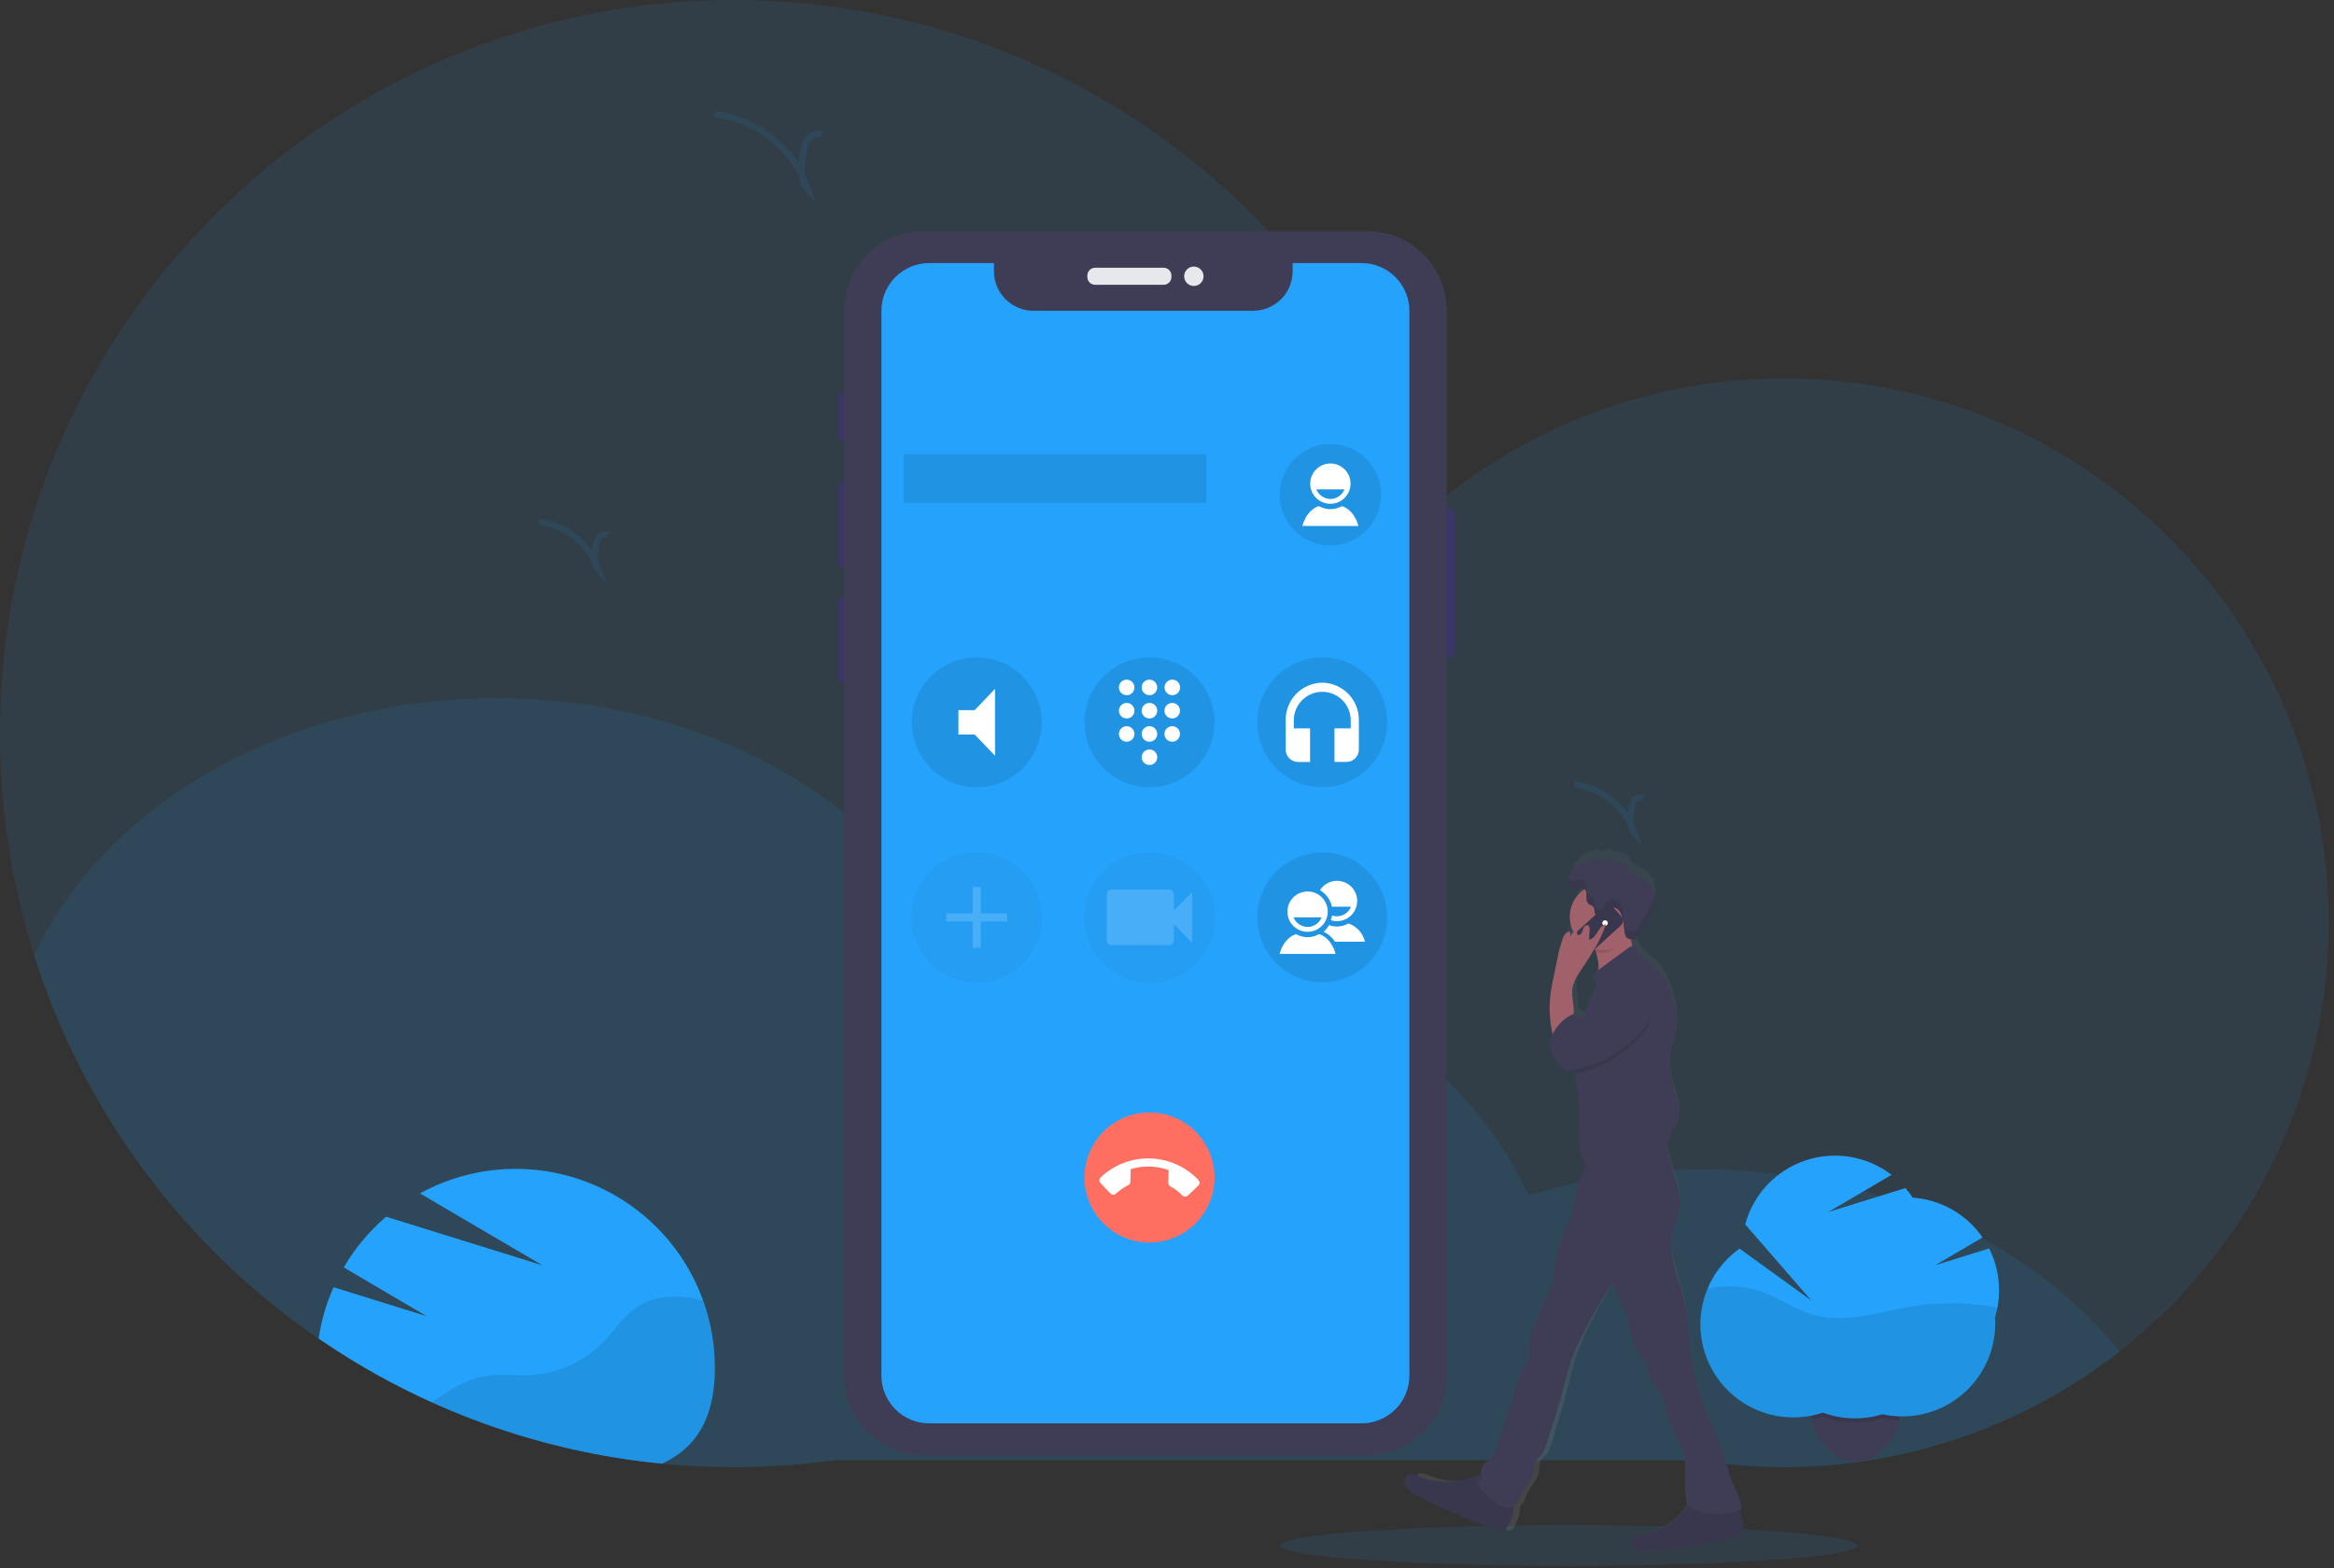 <svg width="311" height="209" viewBox="0 0 311 209" fill="none" xmlns="http://www.w3.org/2000/svg">
<rect x="0" y="0" width="311" height="209" fill="#333333" stroke="none"/>
<g clip-path="url(#clip0)">
<path opacity="0.1" d="M209.047 208.703C230.287 208.703 247.506 207.491 247.506 205.995C247.506 204.499 230.287 203.286 209.047 203.286C187.807 203.286 170.588 204.499 170.588 205.995C170.588 207.491 187.807 208.703 209.047 208.703Z" fill="#25A3FC"/>
<path opacity="0.1" d="M310.3 122.988C310.294 133.49 308.009 143.866 303.603 153.4C299.197 162.934 292.776 171.398 284.781 178.209C276.787 185.02 267.41 190.015 257.297 192.85C247.184 195.685 236.577 196.293 226.207 194.63H111.179C106.736 195.24 102.257 195.546 97.773 195.546C94.553 195.546 91.373 195.392 88.231 195.085C64.058 192.738 41.626 181.469 25.313 163.477C9 145.484 -0.025 122.06 -0 97.773C-0 43.773 43.776 0 97.773 0C141.261 0 178.112 28.395 190.811 67.656C203.911 56.511 220.556 50.403 237.756 50.43C277.815 50.43 310.3 82.915 310.3 122.988Z" fill="#25A3FC"/>
<path opacity="0.1" d="M282.428 180.154C274.555 186.301 265.499 190.759 255.826 193.25C246.153 195.741 236.07 196.211 226.207 194.63H111.179C106.737 195.24 102.257 195.546 97.773 195.546C94.553 195.546 91.373 195.392 88.231 195.085C69.181 193.217 51.098 185.8 36.222 173.755C21.346 161.709 10.331 145.564 4.542 127.319C13.908 107.306 37.969 93.066 66.18 93.066C93.67 93.066 117.233 106.591 127.067 125.802C131.909 124.921 136.822 124.48 141.744 124.483C170.236 124.483 194.495 139.019 203.655 159.332C211.242 157.032 219.129 155.872 227.058 155.889C250.296 155.9 270.72 165.561 282.428 180.154Z" fill="#25A3FC"/>
<path d="M95.254 182.337C95.254 189.276 92.592 193.043 88.231 195.085C71.806 193.499 56.055 187.76 42.459 178.407C42.808 176.048 43.476 173.747 44.445 171.568L56.846 175.425L45.802 168.925C47.295 166.375 49.204 164.092 51.449 162.17L72.284 168.649L55.961 159.061C59.322 157.219 63.042 156.127 66.866 155.86C70.689 155.592 74.525 156.156 78.11 157.513C81.695 158.869 84.943 160.986 87.632 163.718C90.321 166.449 92.386 169.731 93.686 173.337L93.743 173.499C93.786 173.621 93.829 173.743 93.87 173.868C94.016 174.299 94.151 174.735 94.274 175.176C94.32 175.333 94.363 175.49 94.401 175.65C94.439 175.81 94.479 175.953 94.515 176.105C94.55 176.256 94.58 176.376 94.607 176.5C94.626 176.581 94.645 176.663 94.661 176.744C94.691 176.874 94.718 177.015 94.742 177.137C94.78 177.326 94.818 177.518 94.85 177.708C94.883 177.898 94.918 178.104 94.948 178.301C94.978 178.499 95.013 178.74 95.04 178.962C95.067 179.184 95.089 179.357 95.108 179.555C95.108 179.618 95.121 179.677 95.127 179.739C95.146 179.913 95.159 180.086 95.173 180.259C95.174 180.282 95.174 180.305 95.173 180.327C95.189 180.544 95.203 180.76 95.213 180.977C95.224 181.194 95.232 181.405 95.238 181.611C95.239 181.632 95.239 181.652 95.238 181.673C95.251 181.89 95.254 182.112 95.254 182.337Z" fill="#25A3FC"/>
<path opacity="0.1" d="M95.254 182.337C95.254 189.276 92.592 193.043 88.231 195.085C77.609 194.062 67.229 191.295 57.507 186.895L57.951 186.6C59.958 185.27 62.033 183.91 64.395 183.458C66.472 183.06 68.614 183.396 70.724 183.277C74.397 183.052 77.855 181.467 80.423 178.832C81.931 177.272 83.131 175.357 84.932 174.166C86.888 172.882 89.369 172.606 91.687 172.925C92.361 173.023 93.028 173.16 93.686 173.334L93.743 173.497C93.786 173.619 93.829 173.74 93.87 173.865C94.016 174.297 94.151 174.733 94.274 175.173C94.32 175.33 94.363 175.487 94.401 175.647C94.439 175.807 94.479 175.951 94.515 176.102C94.55 176.254 94.58 176.373 94.607 176.498C94.626 176.579 94.645 176.66 94.661 176.741C94.691 176.871 94.718 177.012 94.742 177.134C94.78 177.324 94.818 177.516 94.85 177.706C94.883 177.895 94.918 178.101 94.948 178.299C94.978 178.496 95.013 178.737 95.04 178.96C95.067 179.182 95.089 179.355 95.108 179.553C95.108 179.615 95.121 179.675 95.127 179.737C95.146 179.91 95.159 180.084 95.173 180.257C95.174 180.279 95.174 180.302 95.173 180.325C95.189 180.541 95.203 180.758 95.213 180.975C95.224 181.191 95.232 181.403 95.238 181.608C95.239 181.629 95.239 181.65 95.238 181.671C95.251 181.89 95.254 182.112 95.254 182.337Z" fill="black"/>
<path d="M253.37 186.841C253.372 187.547 253.299 188.252 253.153 188.943C253.126 189.073 253.096 189.2 253.066 189.324C252.297 192.409 250.128 194.665 247.539 194.809C247.452 194.809 247.365 194.809 247.268 194.809C244.53 194.809 242.214 192.447 241.45 189.194C241.428 189.108 241.409 189.021 241.391 188.924C241.244 188.233 241.172 187.528 241.174 186.822C241.174 182.415 243.901 178.846 247.268 178.846C250.634 178.846 253.37 182.434 253.37 186.841Z" fill="#3F3D56"/>
<path opacity="0.1" d="M253.37 186.841C253.372 187.547 253.299 188.252 253.153 188.943C253.126 189.073 253.096 189.2 253.066 189.325C252.974 189.325 252.885 189.325 252.796 189.325C252.125 189.288 251.458 189.198 250.802 189.054C250.221 189.233 249.627 189.369 249.025 189.46C248.564 189.529 248.099 189.573 247.633 189.59C247.476 189.59 247.319 189.59 247.162 189.59C246.604 189.59 246.047 189.553 245.494 189.479C244.599 189.36 243.721 189.142 242.875 188.829C242.411 188.983 241.939 189.11 241.461 189.208C241.439 189.121 241.42 189.035 241.401 188.937C241.255 188.246 241.183 187.542 241.185 186.836C241.185 182.429 243.912 178.859 247.279 178.859C250.645 178.859 253.37 182.434 253.37 186.841Z" fill="black"/>
<path d="M266.37 171.983C266.373 170.044 265.918 168.131 265.043 166.401L257.876 168.63L264.168 164.933C263.113 163.408 261.729 162.14 260.119 161.221C258.508 160.303 256.712 159.758 254.862 159.627C254.568 159.18 254.245 158.753 253.895 158.349L243.603 161.553L252.045 156.588C250.43 155.349 248.535 154.527 246.527 154.194C244.518 153.862 242.459 154.03 240.531 154.683C238.603 155.336 236.865 156.454 235.473 157.939C234.08 159.423 233.074 161.228 232.545 163.194L241.361 173.342L231.797 166.425C229.375 168.143 227.65 170.675 226.938 173.558C226.225 176.441 226.572 179.484 227.916 182.133C229.259 184.782 231.51 186.86 234.257 187.989C237.004 189.117 240.065 189.221 242.883 188.282C245.431 189.219 248.217 189.296 250.813 188.501C252.623 188.897 254.499 188.883 256.303 188.459C258.106 188.035 259.792 187.212 261.236 186.05C262.68 184.889 263.845 183.419 264.646 181.748C265.447 180.077 265.863 178.248 265.864 176.395C265.864 176.124 265.864 175.853 265.836 175.582C266.191 174.415 266.371 173.202 266.37 171.983Z" fill="#25A3FC"/>
<path opacity="0.1" d="M266.156 174.279C262.371 173.562 258.49 173.513 254.689 174.133C250.385 174.846 245.987 176.411 241.778 175.268C239.308 174.596 237.174 173.042 234.76 172.178C232.432 171.365 229.924 171.215 227.515 171.744C226.598 173.94 226.331 176.354 226.749 178.696C227.166 181.039 228.248 183.213 229.868 184.957C231.487 186.701 233.574 187.942 235.879 188.531C238.185 189.121 240.612 189.034 242.869 188.282C245.418 189.219 248.203 189.296 250.799 188.501C252.61 188.9 254.488 188.887 256.293 188.464C258.099 188.041 259.786 187.218 261.232 186.057C262.677 184.895 263.844 183.424 264.645 181.752C265.447 180.08 265.863 178.249 265.864 176.395C265.864 176.124 265.863 175.853 265.836 175.582C265.967 175.154 266.073 174.719 266.156 174.279Z" fill="black"/>
<path d="M193.249 67.823H192.09C191.747 67.823 191.47 68.101 191.47 68.444V86.98C191.47 87.323 191.747 87.6 192.09 87.6H193.249C193.591 87.6 193.869 87.323 193.869 86.98V68.444C193.869 68.101 193.591 67.823 193.249 67.823Z" fill="#3A3768"/>
<path d="M112.45 52.329H112.344C112.001 52.329 111.724 52.606 111.724 52.949V58.22C111.724 58.562 112.001 58.84 112.344 58.84H112.45C112.792 58.84 113.07 58.562 113.07 58.22V52.949C113.07 52.606 112.792 52.329 112.45 52.329Z" fill="#3A3768"/>
<path d="M112.571 64.251H112.295C111.953 64.251 111.675 64.529 111.675 64.871V74.963C111.675 75.305 111.953 75.583 112.295 75.583H112.571C112.914 75.583 113.192 75.305 113.192 74.963V64.871C113.192 64.529 112.914 64.251 112.571 64.251Z" fill="#3A3768"/>
<path d="M112.523 79.548H112.32C111.977 79.548 111.699 79.826 111.699 80.168V90.357C111.699 90.7 111.977 90.978 112.32 90.978H112.523C112.865 90.978 113.143 90.7 113.143 90.357V80.168C113.143 79.826 112.865 79.548 112.523 79.548Z" fill="#3A3768"/>
<path d="M182.204 30.814H123.048C117.215 30.814 112.487 35.541 112.487 41.373V183.404C112.487 189.236 117.215 193.964 123.048 193.964H182.204C188.036 193.964 192.764 189.236 192.764 183.404V41.373C192.764 35.541 188.036 30.814 182.204 30.814Z" fill="#3F3D56"/>
<path d="M155.044 35.686H145.931C145.352 35.686 144.883 36.155 144.883 36.734V36.913C144.883 37.492 145.352 37.961 145.931 37.961H155.044C155.623 37.961 156.093 37.492 156.093 36.913V36.734C156.093 36.155 155.623 35.686 155.044 35.686Z" fill="#E6E8EC"/>
<path d="M159.077 38.115C159.791 38.115 160.369 37.537 160.369 36.823C160.369 36.11 159.791 35.531 159.077 35.531C158.364 35.531 157.785 36.11 157.785 36.823C157.785 37.537 158.364 38.115 159.077 38.115Z" fill="#E6E8EC"/>
<path d="M181.421 35.063H172.24V36.17C172.24 37.563 171.687 38.898 170.703 39.882C169.718 40.866 168.383 41.419 166.991 41.419H137.692C136.3 41.419 134.965 40.866 133.98 39.882C132.996 38.898 132.443 37.563 132.443 36.17V35.063H123.819C122.982 35.063 122.153 35.228 121.38 35.548C120.607 35.868 119.904 36.338 119.312 36.93C118.72 37.522 118.251 38.225 117.931 38.999C117.611 39.772 117.446 40.601 117.447 41.438V183.339C117.446 184.176 117.611 185.005 117.931 185.778C118.251 186.552 118.72 187.255 119.312 187.847C119.904 188.439 120.607 188.909 121.38 189.229C122.153 189.549 122.982 189.714 123.819 189.714H181.421C183.112 189.714 184.734 189.043 185.93 187.847C187.125 186.651 187.797 185.03 187.797 183.339V41.438C187.797 39.747 187.125 38.126 185.93 36.93C184.734 35.734 183.112 35.063 181.421 35.063Z" fill="#25A3FC"/>
<path opacity="0.1" d="M160.751 60.524H120.396V67.025H160.751V60.524Z" fill="black" stroke="#25A3FC" stroke-width="0.271" stroke-miterlimit="10"/>
<path opacity="0.1" d="M130.146 104.942C134.933 104.942 138.813 101.062 138.813 96.275C138.813 91.488 134.933 87.608 130.146 87.608C125.36 87.608 121.479 91.488 121.479 96.275C121.479 101.062 125.36 104.942 130.146 104.942Z" fill="black" stroke="#25A3FC" stroke-width="0.271" stroke-miterlimit="10"/>
<path d="M127.709 94.65V97.9H129.875L132.584 100.73V91.817L129.875 94.65H127.709Z" fill="white"/>
<path opacity="0.1" d="M153.168 104.942C157.954 104.942 161.834 101.062 161.834 96.275C161.834 91.488 157.954 87.608 153.168 87.608C148.381 87.608 144.501 91.488 144.501 96.275C144.501 101.062 148.381 104.942 153.168 104.942Z" fill="black" stroke="#25A3FC" stroke-width="0.271" stroke-miterlimit="10"/>
<path d="M153.167 99.894C152.963 99.892 152.762 99.952 152.591 100.065C152.42 100.178 152.287 100.339 152.208 100.528C152.129 100.717 152.107 100.926 152.147 101.127C152.186 101.328 152.284 101.512 152.429 101.658C152.573 101.803 152.757 101.902 152.958 101.942C153.159 101.983 153.367 101.963 153.557 101.884C153.746 101.806 153.908 101.674 154.022 101.503C154.136 101.333 154.197 101.133 154.197 100.928C154.197 100.655 154.088 100.392 153.896 100.198C153.703 100.005 153.441 99.895 153.167 99.894ZM150.134 90.587C149.929 90.586 149.728 90.645 149.557 90.758C149.386 90.871 149.252 91.032 149.172 91.221C149.093 91.409 149.071 91.618 149.11 91.819C149.149 92.02 149.247 92.205 149.392 92.351C149.536 92.496 149.72 92.596 149.921 92.636C150.122 92.677 150.33 92.657 150.52 92.579C150.71 92.501 150.872 92.368 150.986 92.198C151.1 92.027 151.161 91.827 151.161 91.622C151.161 91.349 151.053 91.087 150.86 90.893C150.668 90.7 150.407 90.59 150.134 90.587ZM150.134 93.691C149.929 93.69 149.728 93.749 149.557 93.862C149.386 93.975 149.252 94.136 149.172 94.325C149.093 94.514 149.071 94.722 149.11 94.924C149.15 95.125 149.248 95.31 149.392 95.456C149.537 95.601 149.722 95.7 149.923 95.74C150.124 95.781 150.332 95.76 150.522 95.682C150.711 95.603 150.873 95.47 150.987 95.299C151.101 95.129 151.161 94.928 151.161 94.723C151.161 94.45 151.053 94.189 150.86 93.995C150.668 93.802 150.407 93.693 150.134 93.691ZM150.134 96.792C149.929 96.791 149.728 96.85 149.557 96.963C149.386 97.076 149.252 97.237 149.172 97.425C149.093 97.614 149.071 97.823 149.11 98.024C149.149 98.225 149.247 98.41 149.392 98.556C149.536 98.701 149.72 98.8 149.921 98.841C150.122 98.882 150.33 98.862 150.52 98.784C150.71 98.706 150.872 98.573 150.986 98.403C151.1 98.232 151.161 98.032 151.161 97.827C151.161 97.554 151.053 97.292 150.86 97.098C150.668 96.904 150.407 96.794 150.134 96.792ZM156.201 92.657C156.406 92.658 156.606 92.598 156.777 92.485C156.948 92.372 157.081 92.211 157.161 92.022C157.24 91.833 157.261 91.625 157.222 91.424C157.182 91.222 157.084 91.038 156.94 90.892C156.795 90.747 156.611 90.648 156.41 90.608C156.209 90.567 156.001 90.588 155.812 90.666C155.622 90.744 155.46 90.876 155.346 91.047C155.233 91.217 155.172 91.417 155.172 91.622C155.171 91.758 155.198 91.892 155.249 92.017C155.301 92.142 155.376 92.256 155.472 92.353C155.568 92.449 155.681 92.525 155.806 92.577C155.931 92.629 156.065 92.656 156.201 92.657ZM153.167 96.792C152.963 96.791 152.762 96.851 152.591 96.964C152.42 97.077 152.287 97.238 152.208 97.427C152.129 97.616 152.107 97.824 152.147 98.025C152.186 98.227 152.284 98.411 152.429 98.557C152.573 98.702 152.757 98.801 152.958 98.841C153.159 98.882 153.367 98.862 153.557 98.783C153.746 98.705 153.908 98.573 154.022 98.402C154.136 98.232 154.197 98.032 154.197 97.827C154.197 97.553 154.088 97.291 153.896 97.097C153.703 96.903 153.441 96.794 153.167 96.792ZM156.201 96.792C155.996 96.791 155.795 96.851 155.625 96.964C155.454 97.077 155.32 97.238 155.241 97.427C155.162 97.616 155.141 97.824 155.18 98.025C155.219 98.227 155.318 98.411 155.462 98.557C155.606 98.702 155.791 98.801 155.992 98.841C156.192 98.882 156.401 98.862 156.59 98.783C156.78 98.705 156.941 98.573 157.055 98.402C157.169 98.232 157.23 98.032 157.23 97.827C157.23 97.553 157.122 97.291 156.929 97.097C156.736 96.903 156.474 96.794 156.201 96.792ZM156.201 93.691C155.996 93.69 155.795 93.75 155.624 93.863C155.453 93.976 155.32 94.138 155.241 94.327C155.162 94.516 155.141 94.724 155.18 94.925C155.22 95.126 155.318 95.311 155.463 95.456C155.608 95.602 155.792 95.7 155.993 95.74C156.194 95.781 156.403 95.76 156.592 95.681C156.781 95.603 156.943 95.47 157.057 95.299C157.17 95.129 157.231 94.928 157.23 94.723C157.23 94.45 157.122 94.188 156.929 93.994C156.736 93.801 156.474 93.692 156.201 93.691ZM153.167 93.691C152.963 93.69 152.762 93.75 152.591 93.863C152.42 93.976 152.287 94.138 152.208 94.327C152.128 94.516 152.107 94.724 152.147 94.925C152.186 95.126 152.285 95.311 152.43 95.456C152.574 95.602 152.759 95.7 152.96 95.74C153.161 95.781 153.369 95.76 153.559 95.681C153.748 95.603 153.91 95.47 154.023 95.299C154.137 95.129 154.197 94.928 154.197 94.723C154.197 94.45 154.088 94.188 153.895 93.994C153.702 93.801 153.441 93.692 153.167 93.691ZM153.167 90.587C152.963 90.586 152.762 90.646 152.591 90.759C152.42 90.872 152.287 91.033 152.208 91.222C152.129 91.411 152.107 91.62 152.147 91.82C152.186 92.022 152.284 92.206 152.429 92.352C152.573 92.497 152.757 92.596 152.958 92.636C153.159 92.677 153.367 92.656 153.557 92.578C153.746 92.5 153.908 92.368 154.022 92.197C154.136 92.027 154.197 91.827 154.197 91.622C154.197 91.349 154.088 91.086 153.896 90.892C153.703 90.698 153.441 90.589 153.167 90.587Z" fill="white"/>
<g opacity="0.4">
<path opacity="0.1" d="M130.146 130.943C134.933 130.943 138.813 127.062 138.813 122.276C138.813 117.489 134.933 113.609 130.146 113.609C125.36 113.609 121.479 117.489 121.479 122.276C121.479 127.062 125.36 130.943 130.146 130.943Z" fill="black" stroke="#25A3FC" stroke-width="0.271" stroke-miterlimit="10"/>
<path opacity="0.4" d="M134.209 122.817H130.688V126.338H129.605V122.817H126.084V121.734H129.605V118.213H130.688V121.734H134.209V122.817Z" fill="white"/>
</g>
<path opacity="0.1" d="M176.189 104.942C180.975 104.942 184.856 101.062 184.856 96.275C184.856 91.488 180.975 87.608 176.189 87.608C171.402 87.608 167.522 91.488 167.522 96.275C167.522 101.062 171.402 104.942 176.189 104.942Z" fill="black" stroke="#25A3FC" stroke-width="0.271" stroke-miterlimit="10"/>
<path d="M176.189 90.991C175.54 90.999 174.899 91.136 174.303 91.392C173.707 91.648 173.167 92.019 172.714 92.484C172.262 92.948 171.905 93.498 171.665 94.101C171.424 94.703 171.305 95.347 171.314 95.996V99.888C171.311 100.104 171.351 100.319 171.431 100.52C171.511 100.721 171.63 100.904 171.781 101.059C171.932 101.214 172.111 101.337 172.31 101.423C172.509 101.508 172.722 101.554 172.939 101.556H174.564V97.085H172.397V96.001C172.397 94.996 172.797 94.031 173.508 93.32C174.219 92.609 175.183 92.21 176.189 92.21C177.194 92.21 178.159 92.609 178.87 93.32C179.581 94.031 179.981 94.996 179.981 96.001V97.085H177.814V101.554H179.439C179.655 101.551 179.869 101.506 180.068 101.421C180.267 101.336 180.447 101.212 180.598 101.057C180.749 100.902 180.868 100.719 180.948 100.518C181.028 100.317 181.067 100.102 181.064 99.885V95.996C181.072 95.347 180.953 94.703 180.713 94.101C180.472 93.498 180.116 92.948 179.663 92.484C179.21 92.019 178.671 91.648 178.074 91.392C177.478 91.136 176.838 90.999 176.189 90.991Z" fill="white"/>
<g opacity="0.4">
<path opacity="0.1" d="M153.168 130.943C157.954 130.943 161.834 127.062 161.834 122.276C161.834 117.489 157.954 113.609 153.168 113.609C148.381 113.609 144.501 117.489 144.501 122.276C144.501 127.062 148.381 130.943 153.168 130.943Z" fill="black" stroke="#25A3FC" stroke-width="0.271" stroke-miterlimit="10"/>
<path opacity="0.4" d="M156.418 121.347V119.18C156.416 119.098 156.399 119.017 156.367 118.941C156.334 118.866 156.287 118.797 156.229 118.74C156.17 118.683 156.1 118.638 156.024 118.607C155.948 118.577 155.866 118.561 155.784 118.563H148.108C147.943 118.561 147.783 118.625 147.665 118.741C147.547 118.857 147.479 119.015 147.477 119.18V125.358C147.48 125.523 147.548 125.681 147.666 125.796C147.784 125.912 147.943 125.976 148.108 125.975H155.781C155.947 125.977 156.106 125.913 156.225 125.797C156.344 125.681 156.412 125.524 156.415 125.358V123.191L158.852 125.661V118.877L156.418 121.347Z" fill="white"/>
</g>
<path opacity="0.1" d="M176.189 130.943C180.975 130.943 184.856 127.062 184.856 122.276C184.856 117.489 180.975 113.609 176.189 113.609C171.402 113.609 167.522 117.489 167.522 122.276C167.522 127.062 171.402 130.943 176.189 130.943Z" fill="black" stroke="#25A3FC" stroke-width="0.271" stroke-miterlimit="10"/>
<path d="M175.761 124.507C175.295 124.772 174.768 124.911 174.232 124.911C173.696 124.911 173.169 124.772 172.703 124.507C171.506 124.873 170.772 126.084 170.501 127.148H177.963C177.692 126.084 176.961 124.873 175.761 124.507ZM174.233 118.82C173.701 118.819 173.181 118.977 172.738 119.272C172.295 119.567 171.95 119.987 171.746 120.479C171.543 120.97 171.489 121.511 171.593 122.033C171.696 122.555 171.953 123.035 172.329 123.411C172.705 123.787 173.185 124.043 173.707 124.147C174.229 124.251 174.77 124.197 175.261 123.993C175.753 123.79 176.173 123.444 176.468 123.002C176.763 122.559 176.921 122.039 176.92 121.507C176.92 120.794 176.637 120.111 176.133 119.607C175.629 119.103 174.946 118.82 174.233 118.82ZM174.233 123.554C173.829 123.547 173.436 123.421 173.102 123.193C172.768 122.965 172.508 122.644 172.354 122.27H176.11C175.957 122.644 175.697 122.965 175.364 123.194C175.03 123.422 174.637 123.549 174.233 123.557V123.554Z" fill="white"/>
<path d="M177.879 125.523H181.876C181.752 124.961 181.483 124.441 181.097 124.014C180.711 123.586 180.221 123.266 179.674 123.086C179.208 123.35 178.681 123.489 178.144 123.489C177.784 123.492 177.427 123.432 177.088 123.31C176.899 123.642 176.66 123.941 176.378 124.199C176.998 124.483 177.52 124.943 177.879 125.523ZM177.473 120.851H180.024C179.869 121.224 179.609 121.544 179.275 121.771C178.941 121.998 178.548 122.122 178.144 122.129C177.925 122.128 177.707 122.089 177.5 122.016C177.466 122.233 177.411 122.446 177.334 122.652C177.704 122.77 178.096 122.807 178.481 122.759C178.867 122.712 179.237 122.581 179.567 122.377C179.898 122.173 180.18 121.899 180.394 121.575C180.609 121.251 180.75 120.885 180.81 120.501C180.869 120.117 180.845 119.725 180.738 119.352C180.632 118.978 180.445 118.632 180.192 118.338C179.939 118.043 179.625 117.807 179.272 117.645C178.919 117.483 178.535 117.4 178.147 117.401C177.695 117.401 177.25 117.516 176.854 117.733C176.458 117.951 176.123 118.265 175.88 118.646C176.286 118.881 176.638 119.198 176.913 119.578C177.187 119.958 177.378 120.392 177.473 120.851Z" fill="white"/>
<path d="M153.168 165.61C157.954 165.61 161.834 161.73 161.834 156.943C161.834 152.156 157.954 148.276 153.168 148.276C148.381 148.276 144.501 152.156 144.501 156.943C144.501 161.73 148.381 165.61 153.168 165.61Z" fill="#FF6F61"/>
<path d="M148.718 159.083C149.192 158.635 149.731 158.262 150.318 157.978C150.409 157.937 150.486 157.871 150.539 157.787C150.593 157.703 150.621 157.606 150.619 157.506L150.665 155.822C152.321 155.329 154.091 155.377 155.719 155.957L155.673 157.642C155.671 157.74 155.696 157.836 155.743 157.922C155.791 158.007 155.86 158.079 155.944 158.129C156.532 158.435 157.065 158.838 157.52 159.321C157.569 159.373 157.627 159.414 157.692 159.444C157.757 159.473 157.827 159.489 157.899 159.491C157.97 159.493 158.041 159.481 158.107 159.455C158.174 159.43 158.235 159.392 158.286 159.343L159.662 158.037C159.766 157.939 159.827 157.803 159.831 157.66C159.835 157.517 159.782 157.378 159.684 157.273C158.852 156.395 157.856 155.69 156.751 155.197C155.647 154.704 154.456 154.433 153.247 154.401C152.038 154.368 150.835 154.574 149.705 155.006C148.576 155.439 147.543 156.089 146.665 156.921C146.613 156.97 146.572 157.029 146.543 157.094C146.514 157.159 146.498 157.229 146.496 157.301C146.494 157.372 146.507 157.443 146.532 157.509C146.558 157.575 146.597 157.636 146.646 157.688L147.948 159.064C147.997 159.115 148.056 159.157 148.121 159.186C148.186 159.214 148.257 159.23 148.328 159.232C148.399 159.234 148.47 159.221 148.536 159.196C148.603 159.17 148.663 159.132 148.715 159.083H148.718Z" fill="white"/>
<path opacity="0.1" d="M177.272 72.712C181.012 72.712 184.043 69.681 184.043 65.941C184.043 62.202 181.012 59.17 177.272 59.17C173.533 59.17 170.501 62.202 170.501 65.941C170.501 69.681 173.533 72.712 177.272 72.712Z" fill="black" stroke="#25A3FC" stroke-width="0.271" stroke-miterlimit="10"/>
<path d="M178.802 67.461C178.336 67.725 177.808 67.864 177.272 67.864C176.736 67.864 176.209 67.725 175.742 67.461C174.545 67.826 173.811 69.037 173.54 70.104H181.004C180.733 69.037 179.999 67.826 178.802 67.461ZM177.272 61.773C176.74 61.772 176.22 61.93 175.777 62.225C175.335 62.52 174.989 62.94 174.785 63.431C174.582 63.923 174.528 64.463 174.631 64.985C174.735 65.507 174.991 65.987 175.367 66.363C175.743 66.74 176.222 66.996 176.744 67.1C177.266 67.204 177.806 67.151 178.298 66.947C178.79 66.744 179.21 66.399 179.505 65.957C179.801 65.514 179.959 64.994 179.959 64.462C179.958 63.75 179.675 63.066 179.171 62.562C178.668 62.058 177.985 61.774 177.272 61.773ZM177.272 66.51C176.868 66.502 176.475 66.376 176.141 66.148C175.807 65.92 175.547 65.6 175.393 65.226H179.152C178.997 65.6 178.737 65.92 178.403 66.149C178.069 66.377 177.676 66.504 177.272 66.513V66.51Z" fill="white"/>
<path opacity="0.1" d="M109.576 17.981C108.945 17.616 108.092 17.965 107.658 18.553C107.225 19.14 107.117 19.907 106.995 20.619C106.754 22.22 106.578 24.059 107.658 25.267C105.893 19.912 100.814 15.809 95.2 15.21" stroke="#25A3FC" stroke-width="0.813" stroke-miterlimit="10"/>
<path opacity="0.1" d="M219.003 106.342C218.597 106.107 218.05 106.342 217.771 106.711C217.523 107.112 217.377 107.567 217.343 108.038C217.188 109.07 217.072 110.25 217.771 111.017C217.176 109.298 216.11 107.781 214.695 106.638C213.28 105.495 211.573 104.772 209.767 104.552" stroke="#25A3FC" stroke-width="0.813" stroke-miterlimit="10"/>
<path opacity="0.1" d="M81.011 71.328C80.604 71.095 80.057 71.328 79.778 71.696C79.531 72.099 79.384 72.555 79.35 73.026C79.196 74.055 79.079 75.236 79.778 76.005C79.183 74.287 78.117 72.77 76.702 71.627C75.287 70.484 73.58 69.761 71.775 69.54" stroke="#25A3FC" stroke-width="0.813" stroke-miterlimit="10"/>
<path d="M188.734 197.975C189.005 198.487 189.514 198.801 190.004 199.08C193.41 201.033 196.999 202.648 200.719 203.904C200.811 203.957 200.915 203.99 201.022 203.998C201.128 204.006 201.236 203.99 201.335 203.952C201.435 203.913 201.525 203.852 201.598 203.774C201.672 203.696 201.726 203.602 201.759 203.5C202.187 202.78 202.655 201.604 202.544 200.654C202.896 200.44 203.152 200.099 203.256 199.7C203.403 199.217 203.626 198.759 203.917 198.346C204.424 197.582 205.036 196.816 205.117 195.887C205.11 195.556 205.142 195.225 205.212 194.901C205.355 194.473 205.737 194.192 206.024 193.85C206.471 193.309 206.685 192.61 206.888 191.93C207.733 189.105 208.578 186.28 209.283 183.412C209.51 182.483 209.721 181.551 210.033 180.65C210.304 179.859 210.65 179.1 210.994 178.342C212.225 175.593 213.656 172.939 215.276 170.401C215.53 171.254 215.836 172.089 216.194 172.904C216.379 173.323 216.576 173.738 216.763 174.158C217.47 175.739 217.343 177.771 218.212 179.257C218.573 179.868 218.929 180.477 219.279 181.086C219.478 181.384 219.632 181.71 219.737 182.053C219.794 182.291 219.799 182.54 219.84 182.781C220.024 183.864 220.904 184.628 221.392 185.595C221.839 186.478 221.933 187.491 222.204 188.463C222.846 190.711 224.422 192.664 224.582 195.007C224.602 195.639 224.587 196.272 224.536 196.903C224.496 198.007 224.569 199.112 224.756 200.201C224.77 200.311 224.8 200.419 224.842 200.521C223.455 202.586 221.318 204.029 218.884 204.546C218.423 204.638 217.895 204.735 217.654 205.158C217.364 205.662 217.692 206.355 218.196 206.626C218.7 206.897 219.279 206.869 219.821 206.821C223.707 206.496 227.551 205.786 231.296 204.703C231.486 204.664 231.659 204.569 231.795 204.432C231.928 204.234 231.987 203.995 231.96 203.758C231.958 202.882 231.754 202.019 231.364 201.236L231.635 201.141C231.787 200.058 231.229 199.01 230.795 198.005C230.042 196.253 229.631 194.359 229.035 192.537C227.886 189.016 226.031 185.731 225.584 182.047C225.462 181.034 225.159 180.005 225.094 178.987C224.964 176.912 224.823 174.827 224.371 172.806C223.992 171.143 223.393 169.556 223.017 167.874C222.64 166.192 222.518 164.424 223.071 162.815C223.228 162.354 223.439 161.918 223.583 161.461C224.125 159.67 223.607 157.731 223.082 155.933C222.916 155.364 222.751 154.797 222.589 154.232C222.369 153.487 222.153 152.74 221.914 152C221.947 151.97 221.977 151.941 222.009 151.905C222.486 151.364 222.481 150.535 222.822 149.888C222.99 149.555 223.244 149.281 223.423 148.956C223.761 148.253 223.848 147.456 223.67 146.697C223.526 145.939 223.239 145.218 223.022 144.479C222.434 142.45 222.389 140.302 222.892 138.25C223.112 137.375 223.434 136.516 223.48 135.614C223.496 135.012 223.44 134.409 223.315 133.819C222.895 131.544 222.072 129.236 220.4 127.733C219.509 126.921 218.304 126.208 218.209 124.973C218.066 124.918 217.907 124.912 217.76 124.957C217.683 124.676 217.633 124.389 217.608 124.098H217.622C217.704 124.108 217.788 124.108 217.871 124.098C217.941 124.094 218.009 124.074 218.071 124.042C218.106 124.021 218.139 123.996 218.169 123.968C218.274 123.86 218.365 123.739 218.44 123.608C218.551 123.424 218.651 123.226 218.735 123.091C218.819 122.955 218.954 122.739 219.06 122.549C219.376 122.008 219.669 121.457 219.94 120.897V120.875C219.967 120.824 219.992 120.77 220.016 120.718L220.048 120.645L220.097 120.534C220.097 120.507 220.122 120.477 220.132 120.45C220.143 120.423 220.162 120.383 220.176 120.347L220.214 120.258C220.227 120.225 220.238 120.193 220.252 120.158C220.265 120.128 220.277 120.097 220.287 120.066C220.3 120.033 220.311 120.001 220.322 119.968C220.333 119.936 220.344 119.906 220.357 119.873C220.371 119.841 220.376 119.808 220.387 119.776L220.419 119.678C220.419 119.646 220.436 119.616 220.447 119.584L220.474 119.483L220.498 119.389L220.522 119.286C220.522 119.256 220.522 119.226 220.541 119.194C220.56 119.161 220.541 119.123 220.56 119.088C220.579 119.053 220.56 119.028 220.56 118.999L220.577 118.893V118.804C220.577 118.766 220.577 118.73 220.577 118.695C220.577 118.66 220.577 118.636 220.577 118.606C220.577 118.576 220.577 118.533 220.577 118.497V118.435C220.577 118.397 220.577 118.362 220.577 118.324C220.577 118.286 220.577 118.27 220.577 118.243C220.577 118.216 220.577 118.167 220.577 118.129C220.577 118.091 220.577 118.078 220.577 118.053C220.564 117.947 220.543 117.842 220.514 117.739C220.332 117.108 219.961 116.548 219.453 116.133C218.96 115.731 218.413 115.402 217.828 115.155C217.685 115.1 217.554 115.019 217.443 114.914C217.313 114.725 217.205 114.521 217.121 114.308C216.882 113.891 216.406 113.704 215.959 113.593C215.512 113.482 215.032 113.411 214.659 113.127C214.625 113.098 214.587 113.076 214.545 113.062C214.488 113.057 214.43 113.069 214.38 113.097L213.337 113.56C213.327 113.495 213.303 113.433 213.269 113.378C213.234 113.322 213.189 113.274 213.135 113.236C213.082 113.198 213.021 113.171 212.958 113.156C212.894 113.142 212.827 113.14 212.763 113.151C212.506 113.213 212.272 113.348 212.088 113.538C212.057 113.506 212.034 113.466 212.023 113.422C212.012 113.379 212.013 113.333 212.026 113.289L211.214 113.831C211.113 113.896 210.929 113.912 210.943 113.788C210.491 114.281 210.099 114.827 209.775 115.413C209.674 115.592 209.589 115.779 209.521 115.973C209.521 116.014 209.497 116.055 209.486 116.095C209.484 116.103 209.484 116.111 209.486 116.12C209.486 116.155 209.469 116.193 209.464 116.231C209.463 116.241 209.463 116.252 209.464 116.263C209.464 116.309 209.464 116.358 209.464 116.404C209.461 116.456 209.461 116.509 209.464 116.561C209.472 116.711 209.52 116.857 209.602 116.984C209.685 117.11 209.798 117.213 209.933 117.281C210.036 117.32 210.147 117.337 210.258 117.333C210.49 117.305 210.721 117.258 210.946 117.192C211.019 117.174 211.093 117.161 211.168 117.154C211.203 117.151 211.238 117.151 211.273 117.154C211.415 117.151 211.553 117.198 211.663 117.287L211.679 117.303C211.088 117.729 210.607 118.29 210.277 118.94C209.947 119.59 209.778 120.309 209.784 121.038C209.782 121.755 209.946 122.463 210.26 123.107C210.152 123.167 210.063 123.256 210.003 123.365C209.943 123.473 209.915 123.596 209.922 123.719C209.851 123.512 209.813 123.294 209.811 123.075C209.367 122.985 209.044 123.505 208.884 123.952C208.556 124.962 208.301 125.995 208.123 127.042C207.985 127.739 207.853 128.435 207.712 129.131C207.571 129.827 207.441 130.574 207.338 131.297C207.099 133.175 207.184 135.079 207.59 136.928C207.563 136.988 207.538 137.05 207.514 137.11C207.433 137.326 207.203 137.51 207.175 137.741C207.029 139.119 207.901 140.362 208.725 141.443C208.792 141.554 208.885 141.646 208.995 141.714C209.116 141.764 209.248 141.781 209.377 141.763C209.706 141.747 210.033 141.714 210.358 141.665C210.377 141.849 210.398 142.031 210.42 142.207C210.653 144.151 211.051 146.096 211.048 148.054C211.046 150.012 210.675 151.998 211.425 153.742C211.549 154.04 211.791 154.283 211.815 154.592H211.861C211.402 155.527 211.027 156.5 210.74 157.501C210.442 158.676 210.379 159.911 210.046 161.076C209.762 162.065 209.288 162.972 208.906 163.936C208.284 165.502 207.918 167.159 207.823 168.841C207.812 169.614 207.656 170.377 207.362 171.092C206.924 171.949 206.541 172.832 206.214 173.738C205.672 175.347 204.76 176.871 204.589 178.575C204.494 179.539 204.632 180.568 204.229 181.44C204.072 181.782 203.839 182.077 203.655 182.399C203.386 182.916 203.176 183.461 203.029 184.024L200.348 192.916C200.246 193.405 200.02 193.859 199.692 194.235C199.443 194.473 199.115 194.603 198.88 194.85C198.5 195.234 198.406 195.798 198.403 196.372C198.116 196.424 197.837 196.515 197.574 196.643C196.44 197.127 195.22 197.377 193.987 197.377C192.754 197.377 191.534 197.127 190.4 196.643C189.966 196.456 189.473 196.234 189.045 196.448C188.544 196.708 188.463 197.463 188.734 197.975ZM210.095 130.623C210.256 129.887 210.557 129.189 210.983 128.567C211.59 127.568 212.229 126.579 212.809 125.558L212.974 125.398C213.02 125.528 213.063 125.669 213.104 125.791C213.205 126.138 213.285 126.491 213.345 126.847C213.431 127.293 213.456 127.749 213.421 128.202L213.383 128.231C213.164 128.372 212.987 128.57 212.871 128.803C212.795 129.035 212.795 129.286 212.871 129.518L212.847 129.545L212.874 129.526C212.969 129.9 213.145 130.284 213.088 130.664C213.026 131.121 212.657 131.454 212.427 131.847C211.885 132.792 212.059 134.228 211.168 134.807L211.151 134.845C210.96 134.8 210.782 134.712 210.63 134.587C210.478 134.462 210.357 134.304 210.277 134.125C210.347 132.968 209.914 131.782 210.095 130.623Z" fill="url(#paint0_linear)"/>
<path d="M232.315 203.809C232.343 204.044 232.282 204.281 232.144 204.472C232 204.61 231.82 204.704 231.624 204.743C227.714 205.814 223.711 206.514 219.669 206.834C219.09 206.878 218.478 206.91 217.966 206.642C217.454 206.374 217.113 205.689 217.424 205.193C217.676 204.776 218.237 204.678 218.705 204.589C221.242 204.094 223.489 202.639 224.978 200.526C225.156 200.224 225.387 199.956 225.66 199.736C226.18 199.381 226.871 199.465 227.486 199.587C228.569 199.809 230.007 200.071 230.985 200.602C231.963 201.133 232.298 202.772 232.315 203.809Z" fill="#3F3D56"/>
<path opacity="0.1" d="M232.315 203.809C232.343 204.044 232.282 204.281 232.144 204.472C232 204.61 231.82 204.704 231.624 204.743C227.714 205.814 223.711 206.514 219.669 206.834C219.09 206.878 218.478 206.91 217.966 206.642C217.454 206.374 217.113 205.689 217.424 205.193C217.676 204.776 218.237 204.678 218.705 204.589C221.242 204.094 223.489 202.639 224.978 200.526C225.156 200.224 225.387 199.956 225.66 199.736C226.18 199.381 226.871 199.465 227.486 199.587C228.569 199.809 230.007 200.071 230.985 200.602C231.963 201.133 232.298 202.772 232.315 203.809Z" fill="black"/>
<path d="M200.841 203.546C200.735 203.759 200.555 203.925 200.334 204.012C200.139 204.045 199.939 204.021 199.757 203.944C195.895 202.711 192.157 201.118 188.593 199.186C188.084 198.915 187.553 198.601 187.269 198.102C186.984 197.604 187.071 196.838 187.594 196.586C188.033 196.374 188.547 196.586 188.997 196.778C191.395 197.745 194.074 197.745 196.472 196.778C196.786 196.62 197.127 196.521 197.477 196.485C198.102 196.472 198.641 196.913 199.102 197.355C199.893 198.132 200.952 199.137 201.482 200.112C202.013 201.087 201.39 202.666 200.841 203.546Z" fill="#3F3D56"/>
<path opacity="0.1" d="M200.841 203.546C200.735 203.759 200.555 203.925 200.334 204.012C200.139 204.045 199.939 204.021 199.757 203.944C195.895 202.711 192.157 201.118 188.593 199.186C188.084 198.915 187.553 198.601 187.269 198.102C186.984 197.604 187.071 196.838 187.594 196.586C188.033 196.374 188.547 196.586 188.997 196.778C191.395 197.745 194.074 197.745 196.472 196.778C196.786 196.62 197.127 196.521 197.477 196.485C198.102 196.472 198.641 196.913 199.102 197.355C199.893 198.132 200.952 199.137 201.482 200.112C202.013 201.087 201.39 202.666 200.841 203.546Z" fill="black"/>
<path d="M221.484 151.681C221.887 152.764 222.226 153.847 222.567 154.931L223.082 156.61C223.624 158.384 224.165 160.296 223.605 162.065C223.456 162.522 223.236 162.953 223.063 163.419C222.489 165.006 222.621 166.769 223.006 168.413C223.391 170.057 224.014 171.636 224.409 173.288C224.888 175.282 225.026 177.351 225.162 179.385C225.23 180.39 225.544 181.405 225.674 182.405C226.14 186.037 228.071 189.292 229.268 192.753C229.888 194.549 230.316 196.415 231.104 198.146C231.554 199.137 232.136 200.164 231.979 201.239C229.777 202.019 227.337 202.005 225.262 200.935C225.131 200.889 225.018 200.803 224.937 200.69C224.856 200.578 224.81 200.443 224.807 200.304C224.617 199.232 224.544 198.142 224.59 197.054C224.642 196.435 224.658 195.812 224.636 195.191C224.471 192.881 222.827 190.955 222.161 188.734C221.89 187.789 221.766 186.779 221.3 185.907C220.791 184.953 219.875 184.192 219.675 183.131C219.631 182.892 219.626 182.648 219.569 182.413C219.458 182.072 219.296 181.75 219.09 181.457L217.985 179.645C217.077 178.177 217.21 176.173 216.476 174.613C216.281 174.198 216.073 173.8 215.88 173.378C215.509 172.576 215.19 171.751 214.924 170.908C213.238 173.398 211.744 176.014 210.455 178.732C210.083 179.474 209.748 180.234 209.453 181.01C209.128 181.898 208.912 182.819 208.671 183.734C207.939 186.565 207.045 189.352 206.176 192.131C205.965 192.802 205.74 193.485 205.277 194.026C204.979 194.362 204.584 194.638 204.432 195.064C204.36 195.382 204.327 195.707 204.334 196.033C204.248 196.951 203.611 197.707 203.083 198.471C202.78 198.881 202.547 199.338 202.395 199.825C202.333 200.043 202.225 200.245 202.077 200.418C201.93 200.59 201.748 200.729 201.543 200.826C201.338 200.922 201.114 200.973 200.887 200.976C200.661 200.978 200.436 200.932 200.228 200.841H200.207C199.992 200.734 199.786 200.611 199.589 200.472C199.077 200.15 198.59 199.788 198.135 199.389C197.732 199 197.369 198.572 197.052 198.111C196.997 198.032 196.961 197.942 196.948 197.847C196.934 197.753 196.942 197.656 196.972 197.565C197.002 197.474 197.053 197.392 197.12 197.324C197.187 197.256 197.27 197.204 197.36 197.174C197.303 196.421 197.287 195.562 197.829 195.042C198.081 194.798 198.422 194.668 198.682 194.435C199.02 194.07 199.256 193.621 199.364 193.135C200.289 190.225 201.212 187.314 202.132 184.403C202.286 183.844 202.505 183.304 202.785 182.795C202.977 182.475 203.219 182.185 203.384 181.849C203.804 180.988 203.655 179.975 203.757 179.022C203.934 177.34 204.876 175.84 205.448 174.252C205.789 173.356 206.189 172.483 206.645 171.639C206.951 170.939 207.114 170.185 207.124 169.421C207.224 167.755 207.605 166.119 208.251 164.581C208.646 163.638 209.142 162.736 209.437 161.759C209.786 160.61 209.849 159.392 210.163 158.238C210.464 157.243 210.857 156.279 211.336 155.356C211.728 154.543 212.132 153.712 212.779 153.081C213.841 152.046 215.404 151.708 216.885 151.662C218.367 151.616 220.008 151.835 221.484 151.681Z" fill="#3F3D56"/>
<path d="M212.392 130.588C214.299 129.461 216.184 128.298 218.05 127.099C217.603 126.497 217.356 125.771 217.343 125.022C217.343 124.992 217.343 124.962 217.343 124.933C217.316 124.204 217.592 123.578 216.674 123.673C215.792 123.787 214.92 123.968 214.066 124.215C213.822 124.277 211.709 125.054 211.628 124.976C212.099 125.534 212.447 126.186 212.649 126.888C212.753 127.23 212.837 127.579 212.901 127.931C213.085 128.862 213.093 129.957 212.392 130.588Z" fill="#A0616A"/>
<path d="M209.832 143.081C210.076 144.999 210.491 146.919 210.488 148.848C210.485 150.776 210.098 152.74 210.881 154.468C211.011 154.76 211.26 154.988 211.287 155.307C212.37 155.494 213.426 154.988 214.458 154.622C215.405 154.29 216.386 154.07 217.383 153.966C218.196 153.885 219.03 153.88 219.837 153.725C220.641 153.6 221.385 153.22 221.958 152.642C222.453 152.1 222.448 151.288 222.795 150.651C222.971 150.324 223.236 150.056 223.423 149.733C223.772 149.045 223.863 148.254 223.678 147.504C223.49 146.764 223.265 146.033 223.003 145.316C222.389 143.321 222.342 141.194 222.868 139.173C223.095 138.309 223.426 137.462 223.48 136.57C223.496 135.975 223.439 135.38 223.309 134.799C222.871 132.557 222.012 130.279 220.273 128.797C219.344 128.004 218.088 127.292 217.99 126.089C217.589 125.932 217.159 126.2 216.815 126.455L212.952 129.301C212.723 129.436 212.536 129.632 212.411 129.867C212.17 130.444 212.725 131.078 212.636 131.701C212.571 132.153 212.186 132.481 211.948 132.871C211.379 133.8 211.563 135.216 210.634 135.788C210.55 135.961 210.472 136.14 210.401 136.329C210.069 137.276 209.847 138.257 209.738 139.254C209.608 140.529 209.64 141.815 209.832 143.081Z" fill="#3F3D56"/>
<path opacity="0.1" d="M211.639 124.981C212.11 125.54 212.458 126.192 212.66 126.894C212.968 126.962 213.282 126.997 213.597 126.996C215.173 126.996 216.23 125.19 217.012 123.95C216.988 123.221 217.592 123.584 216.674 123.679C215.792 123.792 214.92 123.974 214.066 124.22C213.822 124.283 211.709 125.06 211.639 124.981Z" fill="black"/>
<path d="M213.597 126.625C216.044 126.625 218.028 124.641 218.028 122.194C218.028 119.747 216.044 117.763 213.597 117.763C211.15 117.763 209.166 119.747 209.166 122.194C209.166 124.641 211.15 126.625 213.597 126.625Z" fill="#A0616A"/>
<path d="M210.207 125.332L211.232 126.454C211.567 126.822 212.138 126.848 212.506 126.512L215.946 123.371C216.314 123.036 216.34 122.465 216.005 122.097L214.98 120.975C214.644 120.607 214.074 120.581 213.706 120.917L210.265 124.058C209.898 124.393 209.872 124.964 210.207 125.332Z" fill="#3F3D56"/>
<path opacity="0.1" d="M210.207 125.332L211.232 126.454C211.567 126.822 212.138 126.848 212.506 126.512L215.946 123.371C216.314 123.036 216.34 122.465 216.005 122.097L214.98 120.975C214.644 120.607 214.074 120.581 213.706 120.917L210.265 124.058C209.898 124.393 209.872 124.964 210.207 125.332Z" fill="black"/>
<path d="M213.873 123.394C214.077 123.394 214.242 123.229 214.242 123.026C214.242 122.822 214.077 122.657 213.873 122.657C213.67 122.657 213.505 122.822 213.505 123.026C213.505 123.229 213.67 123.394 213.873 123.394Z" fill="white"/>
<path opacity="0.1" d="M209.832 143.081C213.25 142.578 216.354 140.525 218.729 137.979C219.173 137.56 219.517 137.046 219.734 136.476C219.854 135.999 219.895 135.506 219.856 135.016L219.799 133.06C219.775 132.205 219.74 131.316 219.325 130.569C218.911 129.821 217.987 129.282 217.191 129.594C215.098 130.406 213.735 132.264 212.538 134.165C212.196 134.758 211.822 135.332 211.42 135.885C211.216 136.143 210.94 136.405 210.607 136.37C210.537 136.364 210.468 136.345 210.404 136.316C210.072 137.262 209.849 138.244 209.74 139.241C209.609 140.52 209.64 141.81 209.832 143.081Z" fill="black"/>
<path d="M209.526 131.663C209.696 130.931 210.011 130.24 210.453 129.632C211.777 127.56 213.267 125.536 213.974 123.177C212.942 123.364 212.779 125.141 211.734 125.22L211.815 123.939C211.815 123.722 211.815 123.459 211.639 123.345C211.463 123.232 211.149 123.381 211.032 123.595C210.916 123.809 210.891 124.069 210.783 124.288C210.675 124.507 210.42 124.702 210.195 124.605L210.103 124.18C210.007 124.159 209.907 124.161 209.811 124.186C209.715 124.21 209.626 124.255 209.551 124.319C209.475 124.383 209.415 124.463 209.375 124.553C209.336 124.644 209.317 124.742 209.32 124.84C209.247 124.636 209.207 124.421 209.204 124.204C208.741 124.117 208.405 124.629 208.24 125.071C207.897 126.064 207.631 127.083 207.444 128.118L207.018 130.179C206.869 130.891 206.723 131.603 206.626 132.321C206.371 134.226 206.472 136.162 206.924 138.03C207.491 137.716 208.042 137.371 208.573 136.998C208.982 136.652 209.44 136.259 209.594 135.731C209.976 134.398 209.302 133.004 209.526 131.663Z" fill="#A0616A"/>
<path d="M217.191 129.041C217.987 128.73 218.911 129.269 219.325 130.016C219.74 130.764 219.775 131.641 219.799 132.508L219.853 134.469C219.894 134.959 219.854 135.452 219.734 135.929C219.516 136.498 219.174 137.012 218.732 137.432C216.105 140.246 212.592 142.453 208.746 142.64C208.612 142.658 208.475 142.641 208.348 142.591C208.239 142.522 208.146 142.43 208.077 142.32C207.219 141.253 206.311 140.026 206.452 138.667C206.477 138.439 206.723 138.255 206.804 138.044C207.32 136.813 208.267 135.812 209.467 135.227L209.7 135.119C209.789 135.298 209.918 135.455 210.076 135.579C210.233 135.703 210.417 135.79 210.612 135.834C210.937 135.866 211.216 135.606 211.425 135.349C211.828 134.795 212.201 134.22 212.543 133.626C213.735 131.706 215.1 129.856 217.191 129.041Z" fill="#3F3D56"/>
<path d="M216.918 125.092C216.541 124.897 216.481 124.396 216.444 123.974C216.401 123.482 216.326 122.993 216.219 122.511C216.102 121.969 215.91 121.412 215.45 121.124C215.288 121.024 215.104 120.967 214.914 120.958C214.724 120.948 214.535 120.987 214.364 121.071C214.193 121.154 214.046 121.28 213.937 121.436C213.828 121.591 213.761 121.772 213.741 121.961C213.746 122.052 213.719 122.141 213.665 122.213C213.628 122.247 213.583 122.271 213.535 122.281C213.322 122.33 213.099 122.297 212.909 122.19C212.719 122.083 212.576 121.908 212.508 121.701C212.43 121.43 212.489 121.081 212.297 120.859C212.105 120.637 211.877 120.642 211.69 120.496C211.577 120.384 211.491 120.248 211.438 120.098C211.385 119.948 211.367 119.788 211.384 119.629C211.384 119.226 211.438 118.744 211.113 118.495C210.623 118.113 209.887 118.719 209.31 118.495C209.15 118.417 209.017 118.293 208.929 118.139C208.84 117.985 208.8 117.808 208.814 117.631C208.847 117.276 208.968 116.935 209.166 116.639C209.505 116.059 209.914 115.521 210.382 115.039C210.382 115.158 210.569 115.144 210.672 115.079L211.528 114.559C211.514 114.602 211.512 114.649 211.524 114.693C211.536 114.737 211.561 114.776 211.596 114.806C211.79 114.617 212.033 114.486 212.297 114.427C212.43 114.402 212.567 114.43 212.679 114.506C212.791 114.581 212.869 114.698 212.896 114.83L213.979 114.362C214.023 114.331 214.076 114.318 214.129 114.323C214.182 114.329 214.232 114.353 214.269 114.391C214.659 114.662 215.157 114.741 215.623 114.849C216.089 114.957 216.584 115.144 216.834 115.556C216.923 115.767 217.036 115.967 217.172 116.152C217.292 116.257 217.431 116.339 217.581 116.393C218.192 116.633 218.766 116.957 219.287 117.354C219.811 117.757 220.198 118.311 220.395 118.941C220.688 119.995 220.265 121.108 219.775 122.081C219.401 122.824 218.981 123.543 218.518 124.234C218.345 124.505 218.107 125.016 217.828 125.173C217.524 125.258 217.201 125.229 216.918 125.092Z" fill="#3F3D56"/>
<path opacity="0.1" d="M209.318 117.39C209.895 117.612 210.631 117.005 211.122 117.39C211.438 117.639 211.392 118.121 211.392 118.525C211.375 118.683 211.393 118.843 211.446 118.993C211.499 119.143 211.585 119.279 211.698 119.391C211.885 119.538 212.151 119.573 212.305 119.754C212.46 119.936 212.438 120.315 212.516 120.597C212.584 120.804 212.727 120.978 212.917 121.085C213.107 121.192 213.33 121.225 213.543 121.176C213.592 121.166 213.637 121.143 213.673 121.108C213.727 121.036 213.754 120.947 213.749 120.857C213.769 120.668 213.837 120.487 213.946 120.331C214.055 120.175 214.201 120.05 214.372 119.966C214.543 119.882 214.732 119.844 214.922 119.853C215.112 119.862 215.296 119.92 215.458 120.02C215.918 120.307 216.11 120.875 216.227 121.406C216.334 121.888 216.409 122.377 216.452 122.869C216.49 123.291 216.549 123.792 216.926 123.987C217.214 124.128 217.544 124.157 217.852 124.069C218.123 123.912 218.369 123.392 218.543 123.129C219.006 122.433 219.426 121.71 219.799 120.962C220.11 120.384 220.335 119.764 220.466 119.12C220.661 120.117 220.26 121.152 219.799 122.07C219.425 122.813 219.006 123.532 218.543 124.223C218.369 124.494 218.131 125.006 217.852 125.163C217.544 125.251 217.214 125.222 216.926 125.082C216.549 124.887 216.49 124.386 216.452 123.963C216.409 123.471 216.334 122.982 216.227 122.501C216.11 121.959 215.918 121.401 215.458 121.114C215.296 121.014 215.112 120.956 214.922 120.947C214.732 120.938 214.543 120.977 214.372 121.06C214.201 121.144 214.055 121.269 213.946 121.425C213.837 121.581 213.769 121.762 213.749 121.951C213.754 122.041 213.727 122.13 213.673 122.203C213.637 122.237 213.592 122.26 213.543 122.27C213.33 122.319 213.107 122.287 212.917 122.179C212.727 122.072 212.584 121.898 212.516 121.691C212.438 121.42 212.497 121.07 212.305 120.848C212.113 120.626 211.885 120.632 211.698 120.485C211.585 120.374 211.499 120.237 211.446 120.087C211.393 119.937 211.375 119.777 211.392 119.619C211.392 119.215 211.447 118.733 211.122 118.484C210.631 118.102 209.895 118.709 209.318 118.484C209.158 118.406 209.025 118.282 208.937 118.128C208.849 117.974 208.809 117.797 208.822 117.62C208.832 117.425 208.878 117.233 208.958 117.054C209.035 117.204 209.163 117.323 209.318 117.39Z" fill="black"/>
</g>
<defs>
<linearGradient id="paint0_linear" x1="210.274" y1="206.853" x2="210.274" y2="113.056" gradientUnits="userSpaceOnUse">
<stop stop-color="#808080" stop-opacity="0.25"/>
<stop offset="0.54" stop-color="#808080" stop-opacity="0.12"/>
<stop offset="1" stop-color="#808080" stop-opacity="0.1"/>
</linearGradient>
<clipPath id="clip0">
<rect width="310.3" height="208.703" fill="white"/>
</clipPath>
</defs>
</svg>
